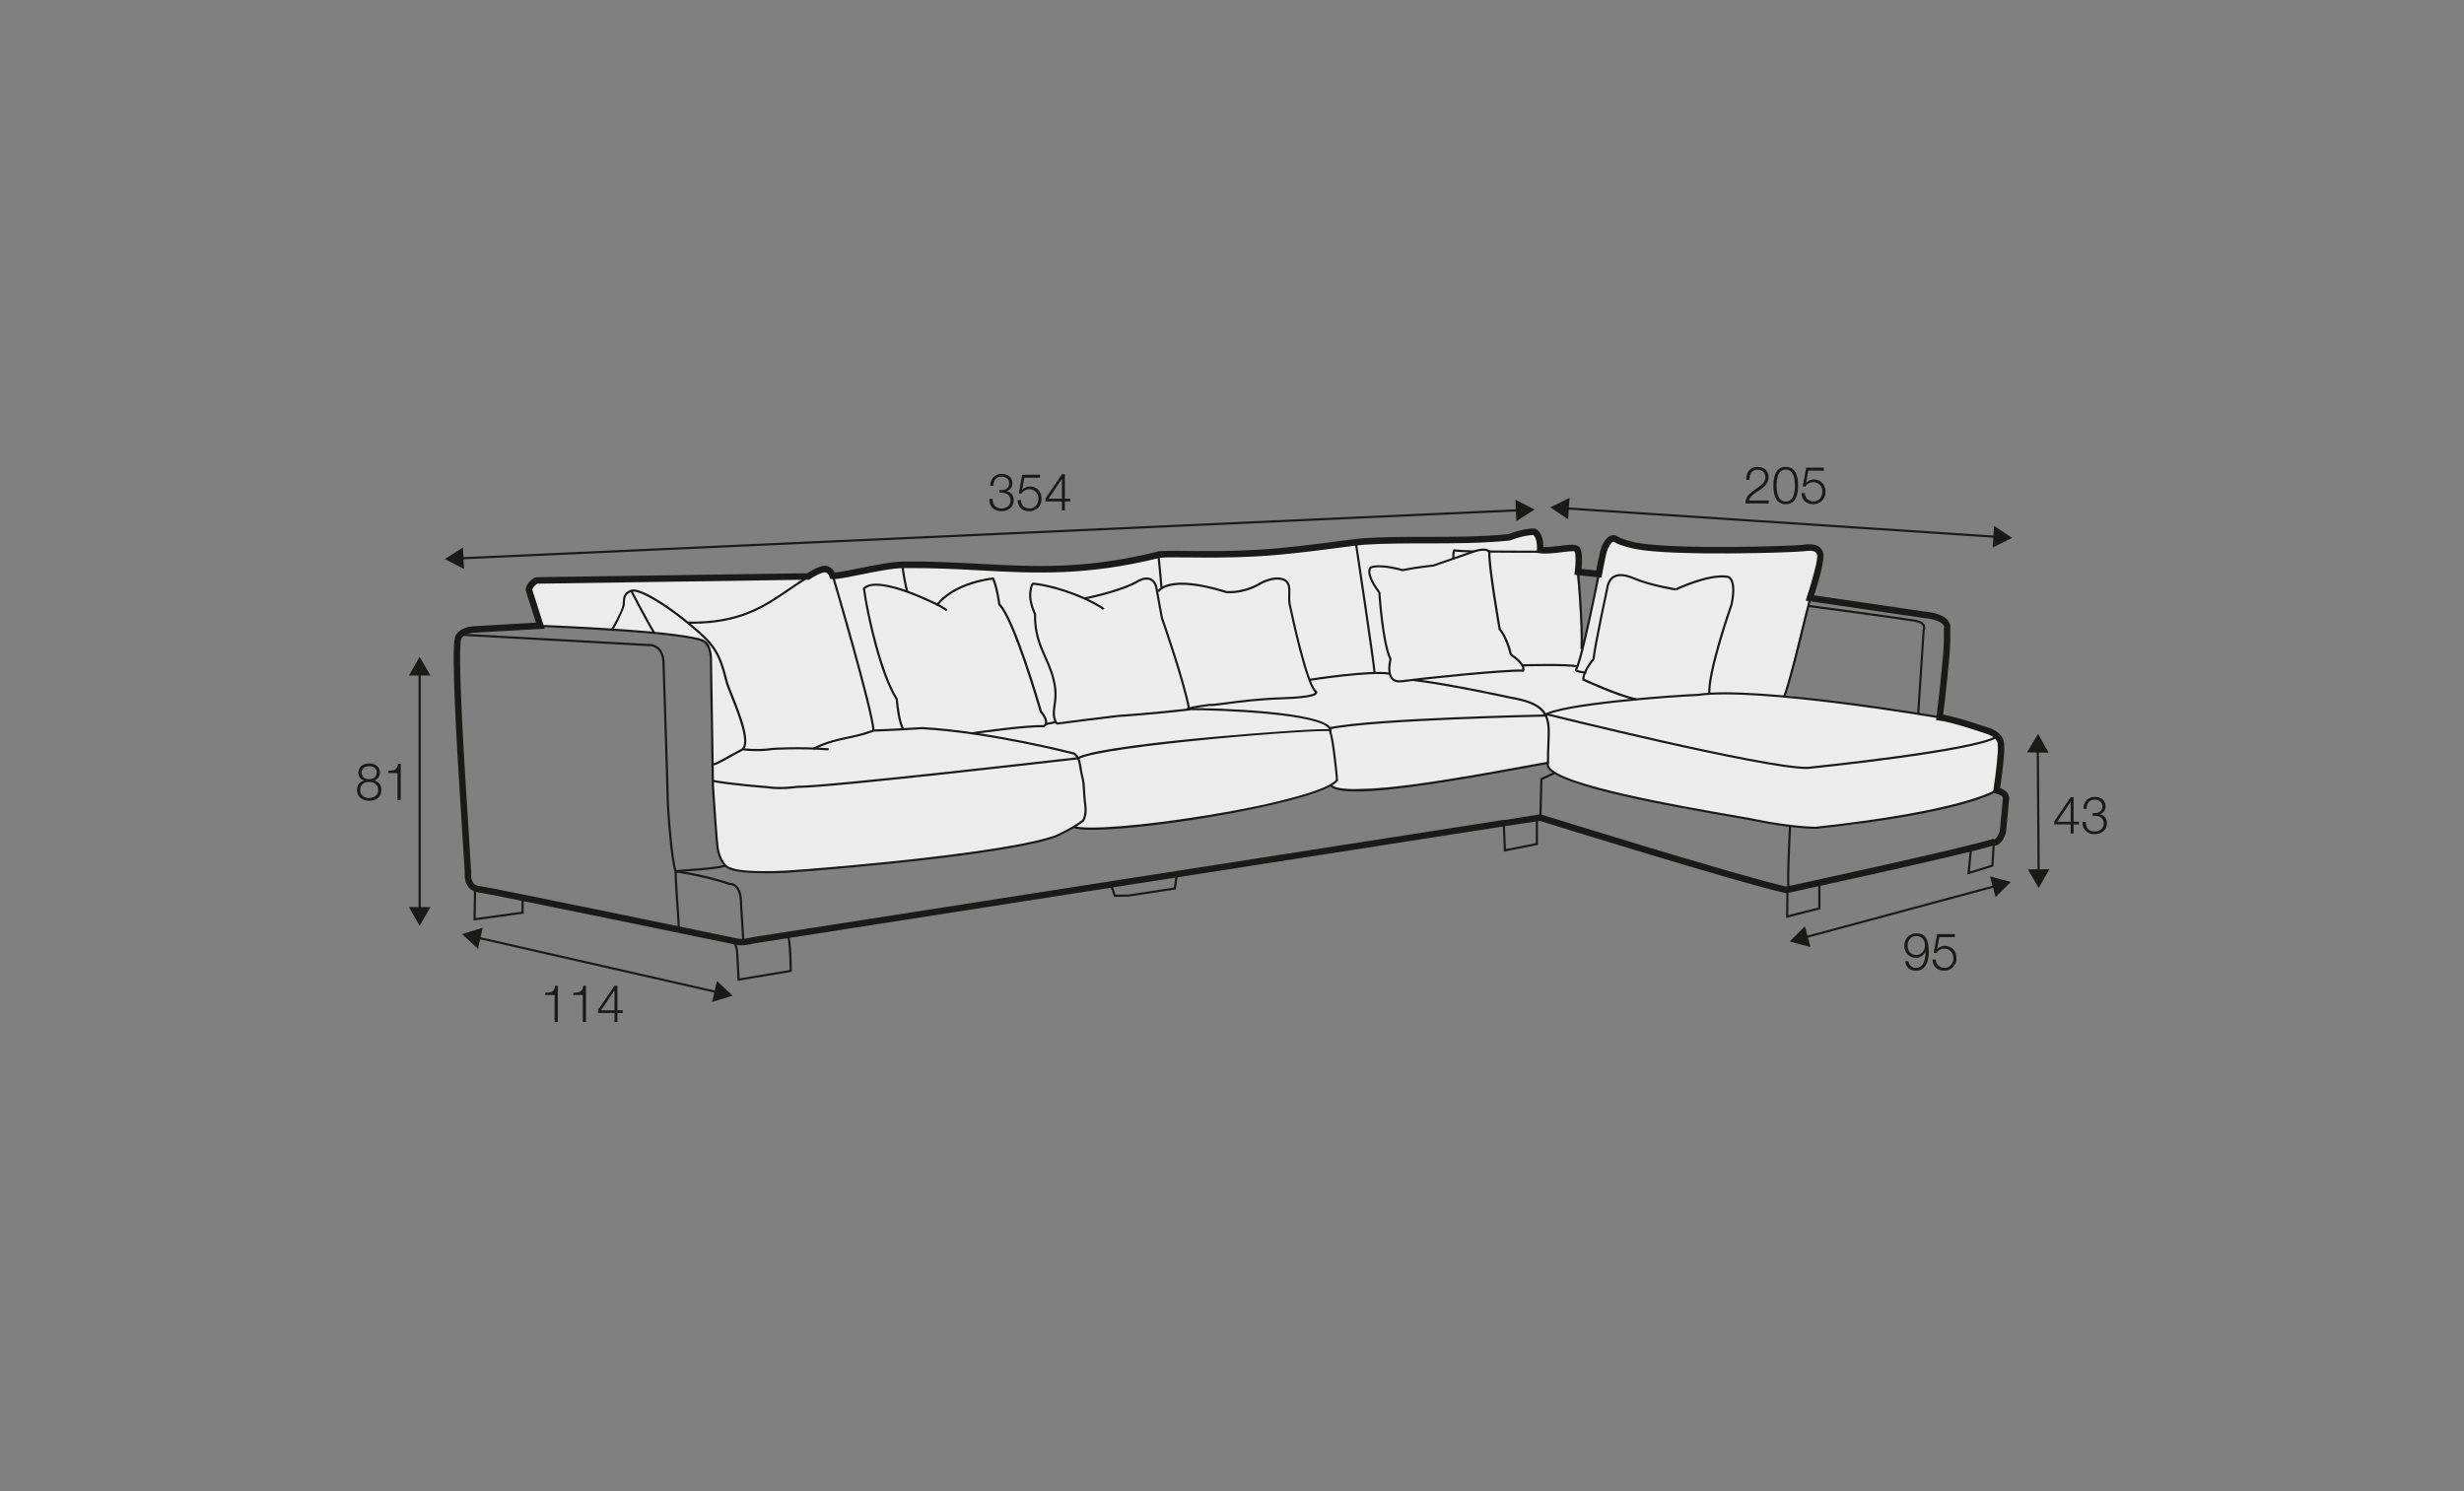 <?xml version="1.0" encoding="UTF-8"?>
<svg xmlns="http://www.w3.org/2000/svg" id="_org_200_280_Q" viewBox="0 0 570 345">
  <rect x="0" y="0" width="570" height="345" fill="#808080" stroke="none"/>
  <defs>
    <style>.cls-1{fill:#1a1a18;}.cls-2{fill:#ececec;}</style>
  </defs>
  <path class="cls-2" d="M192.91,133.54s12.63-3.25,21.38-2.62,27.37,.88,30.75,.75c3.37-.12,23.12-3.62,26.75-3.5,3.62,.12,30.37-.62,34.37-1.5s13.5-2,13.5-2h18.88s10.62-.25,12.75-.75c2.12-.5,3.62-2.5,4.25-.5,.62,2,.62,3.5,.62,3.5,0,0,7-.5,7.75-.12s1.25,2.5,1.25,2.5l-.5,3,.5,4.25,.88,13.62,4.62-21.38s1-5.38,5.63-3.75c4.62,1.62,22.87,2.5,31.25,2,8.37-.5,13.75-1.38,13.62,1.5-.12,2.88-3.62,13.62-3.62,13.62l-4.13,17.12-.5,1.62s22.75,3.12,29.38,4c6.62,.88,15.5,2.12,18,3.88s2.75,4.38,2.75,5-1.5,9.25-1.5,9.25l-3,1.62-14.25,3.38-15.75,2.75s-8.5,.75-12.13,.5c-3.62-.25-26.75-4.25-26.75-4.25,0,0-20.62-4.75-23.37-5.38s-6.38-2.62-6.38-2.62l-1.75-1.38-.12-1.25-9.38,1.75-23.87,3.88s-9.13,.5-12,.5-5.25-.75-5.25-.75l-5.38,1.88s-13,3.62-17.75,4.38-22,3.25-25,3.5-9.62,.12-9.62,.12l-1.38-.25s-2.25,2.12-7.37,3.12c-5.13,1-17.63,2.88-25.5,4-7.88,1.12-30.25,2.75-30.63,2.75s-9.62,.5-10.37,.5-6.88,.25-7.88-3-2-22.38-2-22.38l-.37-25.75s.62-2.75-3.5-3.12c-4.13-.38-19.88-1.88-19.88-1.88l-16.37-.63s-3.17-8.5-1.67-9.67,4.83-1.67,4.83-1.67l59.17-.33,4.67-1.83,1.37,2Z"></path>
  <path class="cls-1" d="M209.58,136.93c-1.02-4.59-1.05-6.1-1.05-6.17h.5s.04,1.54,1.04,6.06l-.49,.11Z"></path>
  <g>
    <polygon class="cls-1" points="106.5 129.43 106.47 128.93 351.39 117.8 351.41 118.3 106.5 129.43"></polygon>
    <polygon class="cls-1" points="350.56 115.6 354.99 117.89 350.79 120.58 350.56 115.6"></polygon>
    <polygon class="cls-1" points="107.1 126.66 102.9 129.34 107.33 131.64 107.1 126.66"></polygon>
  </g>
  <g>
    <rect class="cls-1" x="137.95" y="194.73" width=".5" height="57.01" transform="translate(-110.13 308.47) rotate(-77.18)"></rect>
    <polygon class="cls-1" points="110.56 219.51 106.9 216.12 111.67 214.64 110.56 219.51"></polygon>
    <polygon class="cls-1" points="164.73 231.83 169.49 230.36 165.84 226.97 164.73 231.83"></polygon>
  </g>
  <g>
    <path class="cls-1" d="M229.62,115.43c-.05,1.33,.73,2.22,2.05,2.22,1.08,0,2.1-.66,2.1-1.86s-.88-1.78-1.97-1.78h-.62v-.63h.62c.76,.01,1.66-.47,1.66-1.52s-.81-1.58-1.79-1.58c-1.23,0-1.89,.88-1.86,2.12h-.74c.01-1.58,1-2.76,2.59-2.76,1.29,0,2.54,.65,2.54,2.13,0,.91-.5,1.64-1.38,1.86v.02c1.07,.18,1.69,.97,1.69,2.07,0,1.64-1.31,2.55-2.82,2.55-1.7,0-2.92-1.05-2.8-2.85h.74Z"></path>
    <path class="cls-1" d="M236.16,115.71c.04,1.16,.89,1.94,2.02,1.94,1.27,0,2.05-1.07,2.05-2.29s-.88-2.18-2.1-2.18c-.73,0-1.43,.36-1.83,1h-.63l.8-4.35h4.1v.7h-3.59l-.53,2.78,.02,.02c.41-.49,1.1-.78,1.73-.78,1.69,0,2.75,1.21,2.75,2.9s-1.28,2.84-2.85,2.84-2.66-.98-2.7-2.58h.74Z"></path>
    <path class="cls-1" d="M241.87,115.29l3.8-5.58h.67v5.67h1.23v.64h-1.23v2.09h-.68v-2.09h-3.79v-.73Zm3.79,.1v-4.57h-.02l-3.09,4.57h3.12Z"></path>
  </g>
  <polygon class="cls-1" points="109.53 212.97 109.66 205.2 110.16 205.21 110.04 212.4 120.64 210.94 120.64 207.5 121.14 207.5 121.14 211.38 120.92 211.41 109.53 212.97"></polygon>
  <g>
    <path class="cls-1" d="M126.13,229.68c1.29-.05,2.09-.07,2.31-1.62h.6v8.39h-.74v-6.24h-2.17v-.54Z"></path>
    <path class="cls-1" d="M132.64,229.68c1.29-.05,2.09-.07,2.31-1.62h.6v8.39h-.74v-6.24h-2.17v-.54Z"></path>
    <path class="cls-1" d="M138.36,233.64l3.8-5.58h.67v5.67h1.23v.64h-1.23v2.09h-.68v-2.09h-3.79v-.73Zm3.79,.1v-4.57h-.02l-3.09,4.57h3.12Z"></path>
  </g>
  <path class="cls-1" d="M171.44,218.71c-.44,0-.71-.03-.74-.04-.63-.13-57.28-11.86-60.09-12.22-1.47-.19-2.51-1.09-2.92-2.54-.29-1.02-.17-1.98-.17-2.02-.09-1.57-.3-4.8-.56-8.87-1.31-20.38-2.63-42.4-1.69-45.69,.84-2.21,4-2.43,4.13-2.43l14.58-.84-2.4-7.54,.03-.18c.31-1.88,2.14-2.7,2.22-2.74l.29-.06,62.61-.92c.51-.34,1.89-1.22,3.36-1.63,1.57-.43,2.55,.59,3,1.48,1.05-.07,3.27-.52,5.42-.95,3.63-.73,7.75-1.57,10.48-1.6,6.55-.07,12.32,.24,17.91,.54,12.42,.67,24.16,1.3,40.88-2.83,.96-.24,3.33-.21,6.9-.17,4.15,.04,9.82,.11,15.89-.24,6.68-.38,13.85-1.32,19.09-2.01,2.64-.35,4.72-.62,5.8-.69,4.68-.31,9.45-.31,14.5-.31,6.22,0,12.66,0,18.94-.63,4-1.47,5.99-1.3,6.08-1.3l.28,.08c1.53,.8,1.77,3.01,1.79,4.19,1.19,.05,2.6-.12,3.88-.28,2.37-.29,3.94-.48,4.56,.46,.64,.96,.51,3.46,.38,4.9l3.37,.36c.22-1.15,.67-3.43,.96-4.56,.26-1,1.1-3.03,2.46-3.52,.54-.2,1.11-.12,1.58,.22,.78,.56,3.13,1.17,4.43,1.42,8.78,1.69,35.95,.79,38.23,.51,1.66-.21,3.94-.49,4.82,1.66,.58,1.41-1.07,6.95-2.06,10.02l25.4,3.73c2.79,.25,4.68,.96,5.58,2.11,.53,.68,.54,1.29,.52,1.53v3.11c0,3.28-1.28,14.17-1.63,17.12,3.74,.67,10.7,3.1,11.01,3.21,3,1.2,3.11,3.29,3.08,3.83,.22,1.8-.62,7.86-.92,9.95,.94,.35,1.58,.84,1.9,1.47,.25,.51,.25,1.02,.15,1.36l-.71,7.5c-.54,1.6-1.21,2.51-2.02,2.86-.4,.17-.75,.17-.99,.14-7.36,2.23-46.01,10.62-47.67,10.98l-.16,.03-.16-.04c-11-2.47-53.8-15.76-56.85-16.71l-8.42,1.28-173.39,27.08c-1.21,.35-2.27,.43-2.94,.43Zm-.5-1.51s1.39,.13,3.12-.37l173.62-27.11,.54-.02,8.09-1.31,.17,.05c.45,.14,45.19,14.06,56.74,16.69,2.83-.61,41.03-8.92,47.57-10.97l.27-.08,.26,.11c.12,.02,.71-.23,1.28-1.85l.73-7.62s0,0,0,0c0,0,.02-.12-.07-.28-.11-.2-.47-.57-1.57-.86l-.65-.17,.1-.67c.51-3.41,1.2-8.94,1-10.22l-.02-.11,.02-.11s.12-1.45-2.11-2.35c-.05-.02-8.09-2.83-11.41-3.24l-.74-.09,.09-.74c.02-.14,1.71-14.02,1.71-17.65v-3.18h.56l-.55-.09c.02-.41-.8-1.64-4.78-1.99l-27.21-4,.28-.85c1.36-4.08,2.66-9,2.38-9.83-.35-.85-1.05-1.01-3.25-.74-2.31,.29-29.81,1.19-38.71-.52-.38-.07-3.72-.75-5.02-1.67-.09-.06-.13-.06-.2-.03-.51,.18-1.23,1.37-1.52,2.49-.38,1.46-1.06,5.11-1.06,5.15l-.13,.68-6.26-.67,.09-.76c.23-1.86,.27-4.17-.05-4.64-.3-.16-2,.06-3.13,.2-1.62,.2-3.46,.43-4.94,.21l-.69-.1,.05-.7c.05-.71,0-2.78-.85-3.41-.51,0-2.28,.11-5.36,1.25l-.18,.04c-6.39,.64-12.89,.64-19.18,.65-5.02,0-9.77,0-14.4,.31-1.03,.07-3.09,.34-5.71,.68-5.26,.69-12.46,1.64-19.2,2.02-6.12,.34-11.83,.28-15.99,.24-3.22-.04-5.75-.06-6.53,.13-16.94,4.18-28.79,3.54-41.32,2.87-5.56-.3-11.31-.6-17.81-.54-2.58,.03-6.81,.88-10.2,1.57-3.4,.69-5.38,1.06-6.29,.97l-.49-.05-.15-.47c-.07-.21-.44-1.26-1.39-1-1.54,.42-3.06,1.52-3.08,1.53l-.19,.14h-.24s-62.66,.92-62.66,.92c-.28,.16-.98,.62-1.19,1.39l2.87,9.02-16.51,.95c-.64,.04-2.4,.38-2.8,1.41-.92,3.26,.83,30.49,1.76,45.12,.26,4.09,.47,7.32,.56,9.03-.04,.4-.26,2.75,1.79,3.01,2.87,.37,57.78,11.74,60.14,12.23t0,0Z"></path>
  <path class="cls-1" d="M177.09,202.04c-4.68,0-7.32-.34-8.75-1.09-1.87-.98-2.48-4.17-2.51-4.31-.28-.94-1.12-14.19-1.16-14.75l-.46-28.87c.08-3.41-1.36-4.33-1.37-4.34-3.23-2.35-38.2-3.63-38.56-3.64l.02-.5c1.45,.05,35.48,1.29,38.82,3.72,.05,.03,1.69,1.04,1.6,4.76l.46,28.85c.24,3.81,.92,13.9,1.14,14.66,.01,.06,.6,3.12,2.25,3.98,1.75,.92,5.5,1.19,12.92,.96,13.71-.96,51.71-4.3,62.6-8.21,.02,0,3.62-1.55,6.27-3.57,.11-.18,.76-1.31,.43-3.55-.16-1.1-.21-2.03-.25-2.94-.06-1.24-.12-2.31-.44-3.51-.17-.63-.27-1.25-.37-1.86-.22-1.4-.41-2.62-1.41-3.27-.98-.25-19.7-5.01-35-5.85-.06,0-8.53,.52-11.23,.56v-.5c2.69-.04,11.14-.55,11.23-.56,15.72,.87,34.97,5.83,35.17,5.88l.07,.03c1.22,.77,1.44,2.16,1.67,3.63,.09,.59,.19,1.21,.35,1.81,.34,1.25,.4,2.4,.46,3.61,.05,.89,.09,1.82,.25,2.89,.39,2.66-.5,3.89-.54,3.95l-.05,.05c-2.7,2.08-6.38,3.65-6.42,3.67-10.95,3.93-49.01,7.28-62.75,8.24-1.65,.05-3.12,.08-4.43,.08Z"></path>
  <path class="cls-1" d="M171.72,217.96l-.53-8.51c.03-2.58-.6-3.71-1.14-4.2-.54-.5-1.09-.45-1.11-.45h-.05s-.05-.01-.05-.01c-6.21-2.07-12.5-2.93-12.56-2.94l-.13-.02-.06-.12c-.88-1.7-1.85-14.06-1.89-17.17-.04-3.23-.96-31.23-.97-31.51-.11-1.34-.53-2.33-1.27-2.93-.92-.75-2.04-.61-2.05-.61l-43.49-2.41,.03-.5,43.44,2.41s1.28-.17,2.38,.71c.85,.68,1.34,1.79,1.46,3.29,0,.29,.93,28.29,.98,31.53,.04,3.37,1,14.9,1.78,16.83,.96,.14,6.74,1.03,12.47,2.93,.18-.01,.82,.02,1.42,.57,.9,.81,1.34,2.35,1.31,4.57l.53,8.49-.5,.03Z"></path>
  <path class="cls-1" d="M157.16,215.32l-.19-.46,.1,.23h-.25c0-.13-.08-1.4-.18-2.88-.73-10.79-.7-10.8-.36-10.86,.61-.11,1.91-.2,3.41-.31,2.73-.2,6.47-.47,8.07-1l.16,.47c-1.66,.55-5.28,.82-8.19,1.03-1.35,.1-2.54,.18-3.18,.28-.03,1.07,.38,7.05,.6,10.36q.21,3.07,.03,3.15Z"></path>
  <path class="cls-1" d="M160.08,144.31c-.33,0-.67,0-1.02,0v-.5c11.82,.24,17.55-3.69,23.1-7.48,1.41-.96,2.86-1.96,4.4-2.88l.26,.43c-1.52,.91-2.97,1.9-4.38,2.86-5.45,3.73-11.08,7.58-22.36,7.58Z"></path>
  <path class="cls-1" d="M165.08,177.08s-.03,0-.04,0l.05-.5h0c.37,0,2.32-1.09,3.75-1.89,.95-.53,1.85-1.03,2.54-1.38,2.13-1.07-.67-8.09-2.35-12.29-.59-1.47-1.05-2.64-1.21-3.28-1.72-7.04-2.99-8.58-8.68-13.3-5.67-4.71-11.53-8.08-13.04-7.52-1.45,.54-1.49,1.42-1.54,2.44-.01,.32-.03,.64-.09,.95-.08,.36-2.36,5.63-2.96,5.63,0,0,0,0-.01,0l-.23-.03v-.26s.24,.02,.24,.02l-.12-.17c.25-.25,2.36-4.15,2.59-5.29,.06-.27,.07-.57,.09-.88,.05-1.04,.1-2.23,1.87-2.88,1.98-.74,8.45,3.38,13.54,7.6,5.71,4.74,7.1,6.43,8.85,13.57,.15,.61,.63,1.81,1.19,3.21,1.85,4.64,4.65,11.65,2.1,12.93-.68,.34-1.58,.84-2.52,1.37-2.35,1.32-3.55,1.95-4.01,1.95Zm-23.54-31.41l.23,.02-.23-.02Z"></path>
  <path class="cls-1" d="M151.13,146.56c-1.52-2.43-5.29-9.69-5.33-9.76l.44-.23c.04,.07,3.8,7.31,5.31,9.72l-.42,.27Z"></path>
  <path class="cls-1" d="M201.83,169.03c-.33-4.97-9.3-35.37-9.39-35.68l.48-.14c.37,1.25,9.07,30.76,9.41,35.79l-.5,.03Z"></path>
  <path class="cls-1" d="M175.11,173.79c-1,0-2.05-.05-3.13-.16-.1,0-.16-.02-.19-.02v-.5s.1,0,.24,.02c2.46,.24,4.72,.2,6.73-.11,.08,0,6.18-.38,12.95,.09l-.04,.5c-6.74-.47-12.8-.1-12.86-.09-1.15,.18-2.38,.27-3.7,.27Z"></path>
  <path class="cls-1" d="M188.28,173.47l-.22-.45c3.07-1.54,5.62-2.09,8.09-2.61,1.84-.39,3.74-.8,5.84-1.62l.18,.46c-2.14,.84-4.06,1.25-5.92,1.64-2.44,.52-4.96,1.06-7.97,2.57Z"></path>
  <path class="cls-1" d="M224.87,169.9l-.07-.49c.52-.08,12.72-1.83,16.59-1.64,.08-.04,.26-.16,.33-.42,.09-.33,.06-1.09-1.14-2.57l-.05-.09c-.06-.21-6.18-21.39-9.55-24.67l-.06-.06v-.09s-.46-3.61-1.36-5.75c-1.25,.15-8.81,1.24-12.53,5.93l-.13,.16-.18-.09c-.13-.07-13.38-6.81-16.6-3.86,.84,6.29,4.05,19.98,7.53,25.33l.04,.12c.14,1.62,.68,6.02,1.52,6.82l-.34,.36c-1.11-1.04-1.6-6.22-1.67-7.08-3.7-5.74-6.81-19.72-7.58-25.61l-.02-.12,.08-.09c3.15-3.24,15.37,2.73,17.09,3.59,4.22-5.12,12.57-5.94,12.93-5.98l.18-.02,.07,.16c.92,2.02,1.38,5.38,1.46,5.97,3.43,3.51,9.2,23.38,9.61,24.78,1,1.25,1.4,2.26,1.19,2.99-.17,.58-.66,.76-.68,.77l-.05,.02h-.05c-3.75-.23-16.42,1.61-16.55,1.63Z"></path>
  <path class="cls-1" d="M218.9,141.4c-1.24-.86-2.16-1.27-2.17-1.27l.2-.46s.97,.44,2.25,1.32l-.29,.41Z"></path>
  <path class="cls-1" d="M180.42,182.59c-.95,0-1.95-.05-2.91-.21-.07,0-8.95-.71-12.67-1.47l.1-.49c3.69,.76,12.54,1.46,12.63,1.46,3.09,.49,6.86-.09,6.9-.09,6.23,.17,64.29-6.54,64.87-6.61l.06,.5c-2.36,.27-57.09,6.61-64.61,6.61-.11,0-.2,0-.29,0-.08,.01-1.91,.3-4.08,.3Z"></path>
  <path class="cls-1" d="M170.62,226.94l-.3-5.94c-.09-2.42-.69-2.62-.7-2.62l.02-.5c.14,0,1.07,.13,1.18,3.09l.27,5.38,11.57-1.92c-.02-3.58-.28-7.56-.68-7.9l.23-.45c.85,.41,.96,6.12,.96,8.55v.21l-12.54,2.09Z"></path>
  <path class="cls-1" d="M366.12,150.13l-.5-.02c.26-5.53-.8-17.66-.81-17.78l.5-.04c.01,.12,1.08,12.29,.81,17.85Z"></path>
  <path class="cls-1" d="M366.93,155.88c-2.1-.2-2.49-.52-2.6-.74-.06-.13-.04-.25,0-.32,.88-1.01,3.64-13.73,5.29-22.05l.49,.1c-.41,2.07-3.96,19.84-5.27,22.09,.16,.09,.66,.28,2.13,.43l-.05,.5Z"></path>
  <path class="cls-1" d="M364.84,154.44c-1.98-.55-12.69-.26-12.8-.25v-.5c.43-.01,10.88-.3,12.93,.27l-.13,.48Z"></path>
  <path class="cls-1" d="M378.47,162.1c-4.73-1.09-12.23-4.6-12.31-4.63l-.14-.07v-.16c0-1.93,2.02-4.42,2.38-4.86,.24-2.75,3.17-16.38,3.29-16.96,.3-1.11,.88-1.88,1.71-2.28,1.12-.55,2.7-.39,4.67,.45,3.77,1.61,9.58,2.53,9.63,2.54l-.08,.49c-.06,0-5.93-.94-9.75-2.58-1.83-.79-3.26-.94-4.26-.46-.69,.33-1.18,.99-1.44,1.94-.03,.13-3.1,14.45-3.28,16.96v.08s-.06,.06-.06,.06c-.02,.03-2.19,2.55-2.31,4.43,1.08,.5,7.75,3.54,12.06,4.53l-.11,.49Z"></path>
  <path class="cls-1" d="M448.66,166.21c-.42-.07-42.03-7.21-55.91-5.19-5.21,.15-32.28,2.17-35.34,4.72l-.32-.38c3.32-2.76,31.39-4.71,35.62-4.83,13.94-2.03,55.62,5.12,56.04,5.19l-.09,.49Z"></path>
  <path class="cls-1" d="M420.04,191.77c-.28,0-5.62-.05-13.81-1.72-.7-.17-2.71-.52-5.5-1-13.08-2.27-40.29-7-42.75-11.45-.23-.41-.26-.81-.1-1.2l.46,.19c-.1,.25-.08,.5,.07,.77,2.35,4.24,30.41,9.12,42.4,11.2,2.8,.49,4.82,.84,5.52,1.01,8.28,1.69,13.63,1.71,13.68,1.71,34.46-3.72,41.64-8.57,41.7-8.62l.29,.41c-.28,.2-7.27,4.97-41.97,8.71h0Z"></path>
  <path class="cls-1" d="M412.93,161.26l-.44-.24c1.16-2.16,6.12-23.16,6.17-23.37l.49,.12c-.21,.87-5.03,21.27-6.22,23.5Z"></path>
  <path class="cls-1" d="M395.18,160.6c-.38-5.06,4.92-20.19,5.15-20.83,.75-3.68,.23-5.12-.14-5.65-.27-.38-.55-.42-.56-.42-4.28-.72-11.77,2.87-11.85,2.9l-.22-.45c.31-.15,7.72-3.68,12.13-2.95,.03,0,.47,.05,.87,.59,.54,.72,1.02,2.36,.25,6.11-.06,.19-5.5,15.7-5.13,20.66l-.5,.04Z"></path>
  <polygon class="cls-1" points="413.18 212.38 413.25 206.38 413.75 206.38 413.68 211.73 420.63 209.96 420.63 204.22 421.13 204.22 421.13 210.35 413.18 212.38"></polygon>
  <polygon class="cls-1" points="455.11 202.35 455.72 196.2 456.22 196.25 455.69 201.65 460.66 200.1 460.98 194.91 461.48 194.94 461.14 200.47 455.11 202.35"></polygon>
  <path class="cls-1" d="M443.99,165.17l-.5-.03,1.3-19.59s.19-.36,0-.74c-.22-.45-.87-.78-1.89-.96-2.88-.51-24.42-3.38-24.63-3.41l.07-.5c.22,.03,21.76,2.91,24.65,3.42,1.21,.21,1.97,.63,2.26,1.24,.24,.5,.08,.97,0,1.13l-1.27,19.44Z"></path>
  <path class="cls-1" d="M413.51,205.56c-.34-1.9,.31-13.99,.34-14.5l.5,.03c0,.12-.68,12.54-.35,14.38l-.49,.09Z"></path>
  <path class="cls-1" d="M244.22,167.56c-.92-1.59-.73-2.88-.52-4.37,.17-1.15,.36-2.46,.11-4.23-.38-2.67-1.3-4.73-2.19-6.72-1.23-2.76-2.5-5.61-2.44-10.13-.2-.41-1.32-2.9-1.09-5.01,.14-1.27,.37-2,.71-2.23,.15-.1,.27-.08,.32-.07h0c.06,0,4.97,.38,11.89,3.44,.4,.19,3.85,1.82,4.49,2.54l-.38,.33c-.48-.55-3.28-1.93-4.32-2.42-6.58-2.91-11.3-3.36-11.73-3.4-.06,.06-.33,.38-.49,1.86-.23,2.11,1.06,4.76,1.07,4.79l.03,.05v.06c-.08,4.45,1.18,7.26,2.39,9.98,.9,2.02,1.83,4.12,2.23,6.86,.26,1.84,.07,3.18-.1,4.37-.21,1.45-.38,2.6,.45,4.05l-.43,.25Zm-5.17-32.27s.01,0,.02,0c-.01,0-.02,0-.02,0Z"></path>
  <path class="cls-1" d="M244.47,167.68l-.08-.49c1.1-.18,12.1-1.55,14.18-1.78,6.82-.44,14.69-1.31,16.23-1.48-1.25-6.64-6.2-20.73-6.25-20.87-.45-2.37-1.34-7.3-1.34-7.3-.23-.77-.64-1.29-1.2-1.52-1.07-.43-2.39,.3-2.41,.31-3.98,2.45-12.29,4.09-12.64,4.16l-.1-.49c.08-.02,8.58-1.69,12.48-4.1,.07-.04,1.55-.87,2.85-.35,.71,.29,1.22,.91,1.5,1.87,0,.03,.9,4.95,1.34,7.29,.04,.11,5.13,14.62,6.31,21.17l.05,.26-.26,.03c-.09,.01-8.95,1.03-16.51,1.51-2.07,.22-13.05,1.6-14.14,1.77Z"></path>
  <path class="cls-1" d="M275.22,164.17l-.26-.43c.63-.38,4.44-.85,4.87-.9h.04s.04,0,.04,0c.42,.07,1.71-.1,3.51-.34,3.1-.41,7.79-1.03,13.41-1.2,7.23-.22,7.41-1.09,7.41-1.1-2.09-1.44-5.49-17.25-6.15-20.41-.14-.67-.11-1.43-.09-2.16,.06-1.6,.11-2.98-1.45-3.4-2.4-.64-5.35,1.25-5.38,1.27-3.84,2.1-7.36,1.75-7.51,1.73-13.3-4.15-15.49-.29-15.51-.25l-.45-.22c.09-.18,2.31-4.31,16.06-.02,0,0,.2,.02,.59,.02,1.15,0,3.8-.18,6.56-1.69,.11-.07,3.15-2.03,5.76-1.33,1.94,.52,1.88,2.32,1.82,3.9-.03,.7-.05,1.42,.08,2.04,1.45,6.95,4.34,19,5.96,20.1,.12,.1,.27,.31,.17,.58-.1,.3-.42,1.2-7.86,1.43-5.6,.17-10.27,.79-13.36,1.2-1.93,.26-3.12,.42-3.62,.34-1.59,.19-4.23,.58-4.64,.83Z"></path>
  <path class="cls-1" d="M252.77,192c-2.09,0-3.64-.14-4.48-.45l.17-.47c2.76,1.02,16.06-.04,30.94-2.48,16.27-2.66,27.59-5.77,29.65-8.15-.06-1.46-1.03-10.03-1.47-10.67l-.05-.07v-.09c.03-.31,0-.82-.11-1.01-2.02-3.26-23.08-4.32-32.96-4.32v-.5c7.93,0,31.08,.84,33.38,4.56,.21,.34,.2,1,.19,1.23,.59,1.26,1.5,10.15,1.51,10.95v.09s-.05,.07-.05,.07c-3.79,4.77-42.53,11.3-56.73,11.3Z"></path>
  <path class="cls-1" d="M249.5,175.65l-.25-.44c3.39-1.91,21.05-3.77,31.27-4.71,10.84-1,26.9-2.16,27.42-1.71l.07,.3-.23-.1h0s0,0,0,0l-.1,.21c-2.14-.62-52.8,3.41-58.18,6.44Zm58.05-6.75l.22,.09-.22-.09Z"></path>
  <path class="cls-1" d="M307.69,168.73l-.1-.49c10.72-2.18,49.91-2.94,50.3-2.95v.5c-.38,0-39.53,.77-50.21,2.94Z"></path>
  <polygon class="cls-1" points="257.7 207.5 256.76 204.7 257.23 204.54 258.06 207 261.01 206.96 271.55 205.34 272 202.2 272.5 202.27 272 205.78 261.05 207.45 257.7 207.5"></polygon>
  <rect class="cls-1" x="241.9" y="167.03" width="2.36" height=".5" transform="translate(-29.32 53.83) rotate(-11.92)"></rect>
  <path class="cls-1" d="M268.42,135.92c-.17-2.57-.77-8.23-.78-8.29l.5-.05c0,.06,.61,5.73,.78,8.3l-.5,.03Z"></path>
  <path class="cls-1" d="M323.76,157.91c-.82,0-1.45-.26-1.9-.77-1.18-1.35-.58-4.03-.44-4.58-1.75-3.57-2.5-14.27-2.57-15.36-2.17-2.93-2.45-4.52-2.3-5.34,.11-.57,.41-.77,.45-.79,2.4-.85,6.87,.42,7.47,.59,3.41-.7,7.06-1.05,7.1-1.06l8.15-2.83c2.24-.88,3.79-1.08,4.6-.6,.42,.25,.48,.59,.48,.63-.2,2.73,2.17,16.56,2.36,17.67,1.59,1.84,2.43,5.19,2.58,5.82,2.18,1.49,2.78,2.57,2.9,3.22,.09,.5-.09,.77-.11,.8l-.08,.11h-.14c-3.77-.21-22.54,1.7-27.95,2.44h0c-.22,.03-.42,.04-.62,.04Zm-6.51-26.41s-.17,.18-.22,.5c-.09,.6,.08,2.04,2.26,4.96l.04,.06v.07c.01,.12,.78,11.83,2.57,15.32l.04,.09-.03,.09s-.8,2.93,.31,4.21c.43,.5,1.13,.69,2.07,.56h0c4.66-.64,23.5-2.59,27.85-2.46,.06-.33-.04-1.41-2.78-3.26l-.08-.06-.02-.1s-.87-3.86-2.54-5.74l-.05-.05v-.07c-.12-.61-2.6-14.94-2.39-17.8,0,0,0,0,0,0-.01,0-.06-.13-.26-.24-.39-.21-1.44-.4-4.15,.66l-8.22,2.84c-.09,.02-3.76,.37-7.17,1.07h-.06s-.06,0-.06,0c-.05-.02-4.8-1.44-7.13-.66Z"></path>
  <path class="cls-1" d="M335.95,129.19c-.04-1.48,.18-1.9,.22-1.97l.08-.13h.15c.74,.08,2.53,.22,4.58,.26v.5c-1.92-.04-3.6-.16-4.43-.23-.05,.2-.13,.66-.1,1.55h-.5Z"></path>
  <path class="cls-1" d="M353.4,127.89c-2.29,0-5.76,0-8.97-.04v-.5c5.37,.06,11.47,.04,11.53,.04v.5s-1.02,0-2.56,0Z"></path>
  <polygon class="cls-1" points="347.89 197.04 347.64 191.08 348.14 191.06 348.37 196.43 355.28 195.07 355.28 189.61 355.78 189.61 355.78 195.48 347.89 197.04"></polygon>
  <polygon class="cls-1" points="356.59 189.7 356.09 189.68 356.32 180.08 359.46 178.65 359.67 179.1 356.81 180.41 356.59 189.7"></polygon>
  <path class="cls-1" d="M313.73,183.12c-3.19,0-5.34-.38-6.1-1.27l.38-.32c2.87,3.35,31.56-1.92,43.81-4.17,2.68-.49,4.83-.89,6.03-1.08-.02-1.5,.04-2.89,.09-4.11,.26-6.01,.39-9.03-8.62-10.53-.15-.03-13.82-3.05-22.45-4.08l.06-.5c8.65,1.03,22.35,4.06,22.49,4.09,9.44,1.57,9.29,4.94,9.03,11.05-.05,1.28-.12,2.73-.09,4.3v.22s-.21,.03-.21,.03c-1.15,.17-3.39,.58-6.23,1.11-15.36,2.82-30.09,5.27-38.18,5.27Z"></path>
  <path class="cls-1" d="M317.73,155.65c-.17-2.56-4.28-29.74-4.32-30.02l.49-.07c.17,1.12,4.16,27.47,4.32,30.06l-.5,.03Z"></path>
  <path class="cls-1" d="M417.96,177.92c-10.14,0-59.76-12.31-60.26-12.44l.12-.48c.5,.12,50.06,12.42,60.11,12.42,.06,0,.12,0,.18,0,.37-.04,38.76-3.96,43.62-7.17l.28,.42c-4.96,3.27-42.28,7.09-43.87,7.25-.06,0-.12,0-.18,0Z"></path>
  <g>
    <polygon class="cls-1" points="417.54 217.13 417.41 216.65 461.63 204.73 461.76 205.22 417.54 217.13"></polygon>
    <polygon class="cls-1" points="418.83 219.11 414.01 217.82 417.53 214.29 418.83 219.11"></polygon>
    <polygon class="cls-1" points="461.64 207.57 465.16 204.04 460.35 202.76 461.64 207.57"></polygon>
  </g>
  <g>
    <path class="cls-1" d="M441.48,222.39c.13,.92,.76,1.56,1.71,1.56,1.91,0,2.26-2.23,2.26-3.75h-.02c-.39,.83-1.25,1.39-2.18,1.39-1.64,0-2.71-1.16-2.71-2.81s1.16-2.84,2.78-2.84c1.99,0,2.87,1.19,2.87,4.46,0,1-.25,4.19-2.93,4.19-1.44,0-2.34-.73-2.52-2.2h.74Zm3.82-3.66c0-1.19-.62-2.16-2.05-2.16-1.17,0-1.97,1-1.97,2.16,0,1.22,.73,2.22,1.98,2.22s2.04-.98,2.04-2.22Z"></path>
    <path class="cls-1" d="M447.81,222c.04,1.16,.89,1.94,2.02,1.94,1.27,0,2.05-1.07,2.05-2.29s-.88-2.18-2.1-2.18c-.73,0-1.43,.36-1.83,1h-.63l.8-4.35h4.1v.7h-3.59l-.53,2.78,.02,.02c.41-.49,1.1-.78,1.73-.78,1.69,0,2.75,1.21,2.75,2.9s-1.28,2.84-2.85,2.84-2.66-.98-2.7-2.58h.74Z"></path>
  </g>
  <g>
    <rect class="cls-1" x="411.78" y="70.97" width=".5" height="99.89" transform="translate(264.2 524.07) rotate(-86.22)"></rect>
    <polygon class="cls-1" points="362.76 120.15 358.62 117.38 363.09 115.18 362.76 120.15"></polygon>
    <polygon class="cls-1" points="460.98 126.65 465.45 124.45 461.3 121.67 460.98 126.65"></polygon>
  </g>
  <g>
    <path class="cls-1" d="M409.16,116.48h-5.4c.06-2.49,2.55-3.11,3.95-4.53,.45-.47,.68-.91,.68-1.58,0-1.09-.84-1.71-1.84-1.71-1.35,0-1.88,1.1-1.85,2.34h-.74c-.04-1.73,.84-2.97,2.62-2.97,1.43,0,2.54,.8,2.54,2.36,0,1.4-1,2.28-2.06,2.99-.8,.55-2.26,1.3-2.46,2.42h4.56v.7Z"></path>
    <path class="cls-1" d="M415.96,112.33c0,1.97-.47,4.33-2.86,4.33s-2.86-2.36-2.86-4.32,.47-4.33,2.86-4.33,2.86,2.36,2.86,4.32Zm-4.98,0c0,1.46,.25,3.7,2.12,3.7s2.12-2.23,2.12-3.7-.25-3.68-2.12-3.68-2.12,2.23-2.12,3.68Z"></path>
    <path class="cls-1" d="M417.51,114.08c.04,1.16,.89,1.94,2.02,1.94,1.27,0,2.05-1.07,2.05-2.29s-.88-2.18-2.1-2.18c-.73,0-1.43,.36-1.83,1h-.63l.8-4.35h4.1v.7h-3.59l-.53,2.78,.02,.02c.41-.49,1.1-.78,1.73-.78,1.69,0,2.75,1.21,2.75,2.9s-1.28,2.84-2.85,2.84-2.66-.98-2.7-2.58h.74Z"></path>
  </g>
  <path class="cls-1" d="M302.95,157.54l-.08-.49c.58-.09,14.22-2.24,18.69-1.42l-.09,.49c-4.4-.8-18.38,1.4-18.53,1.42Z"></path>
  <g>
    <polygon class="cls-1" points="471.35 201.86 471.16 173.38 471.66 173.37 471.85 201.85 471.35 201.86"></polygon>
    <polygon class="cls-1" points="468.91 174.07 471.47 169.79 473.9 174.14 468.91 174.07"></polygon>
    <polygon class="cls-1" points="469.1 201.14 471.62 205.44 474.09 201.11 469.1 201.14"></polygon>
  </g>
  <g>
    <path class="cls-1" d="M475.22,190.02l3.8-5.58h.67v5.67h1.23v.64h-1.23v2.09h-.68v-2.09h-3.79v-.73Zm3.79,.1v-4.57h-.02l-3.09,4.57h3.12Z"></path>
    <path class="cls-1" d="M482.51,190.17c-.05,1.33,.73,2.22,2.05,2.22,1.08,0,2.1-.66,2.1-1.86s-.88-1.78-1.97-1.78h-.62v-.64h.62c.76,.01,1.66-.47,1.66-1.52s-.81-1.58-1.79-1.58c-1.23,0-1.89,.88-1.86,2.12h-.74c.01-1.58,1-2.76,2.59-2.76,1.29,0,2.54,.65,2.54,2.14,0,.91-.5,1.64-1.38,1.86v.02c1.07,.18,1.69,.97,1.69,2.07,0,1.64-1.31,2.55-2.82,2.55-1.7,0-2.92-1.06-2.8-2.85h.74Z"></path>
  </g>
  <g>
    <rect class="cls-1" x="96.83" y="155.56" width=".5" height="55.04"></rect>
    <polygon class="cls-1" points="94.59 156.29 97.08 151.97 99.58 156.29 94.59 156.29"></polygon>
    <polygon class="cls-1" points="94.59 209.87 97.08 214.19 99.57 209.87 94.59 209.87"></polygon>
  </g>
  <g>
    <path class="cls-1" d="M86.55,180.57v.02c1.05,.22,1.68,1.02,1.68,2.15,0,1.69-1.29,2.53-2.82,2.53s-2.82-.84-2.82-2.53c.02-1.09,.66-1.96,1.66-2.15v-.02c-.86-.26-1.34-.92-1.34-1.85,0-1.44,1.28-2.1,2.48-2.1s2.5,.66,2.5,2.1c0,.91-.5,1.59-1.34,1.85Zm.94,2.17c0-1.21-.98-1.85-2.09-1.82-1.12-.02-2.09,.59-2.09,1.82s.94,1.89,2.09,1.89,2.09-.61,2.09-1.89Zm-.34-4.02c0-.96-.76-1.46-1.75-1.46-.9,0-1.76,.5-1.76,1.46,0,1.13,.89,1.58,1.76,1.56,.9,.02,1.75-.48,1.75-1.56Z"></path>
    <path class="cls-1" d="M89.79,178.32c1.29-.05,2.09-.07,2.31-1.62h.6v8.4h-.74v-6.24h-2.17v-.54Z"></path>
  </g>
</svg>
